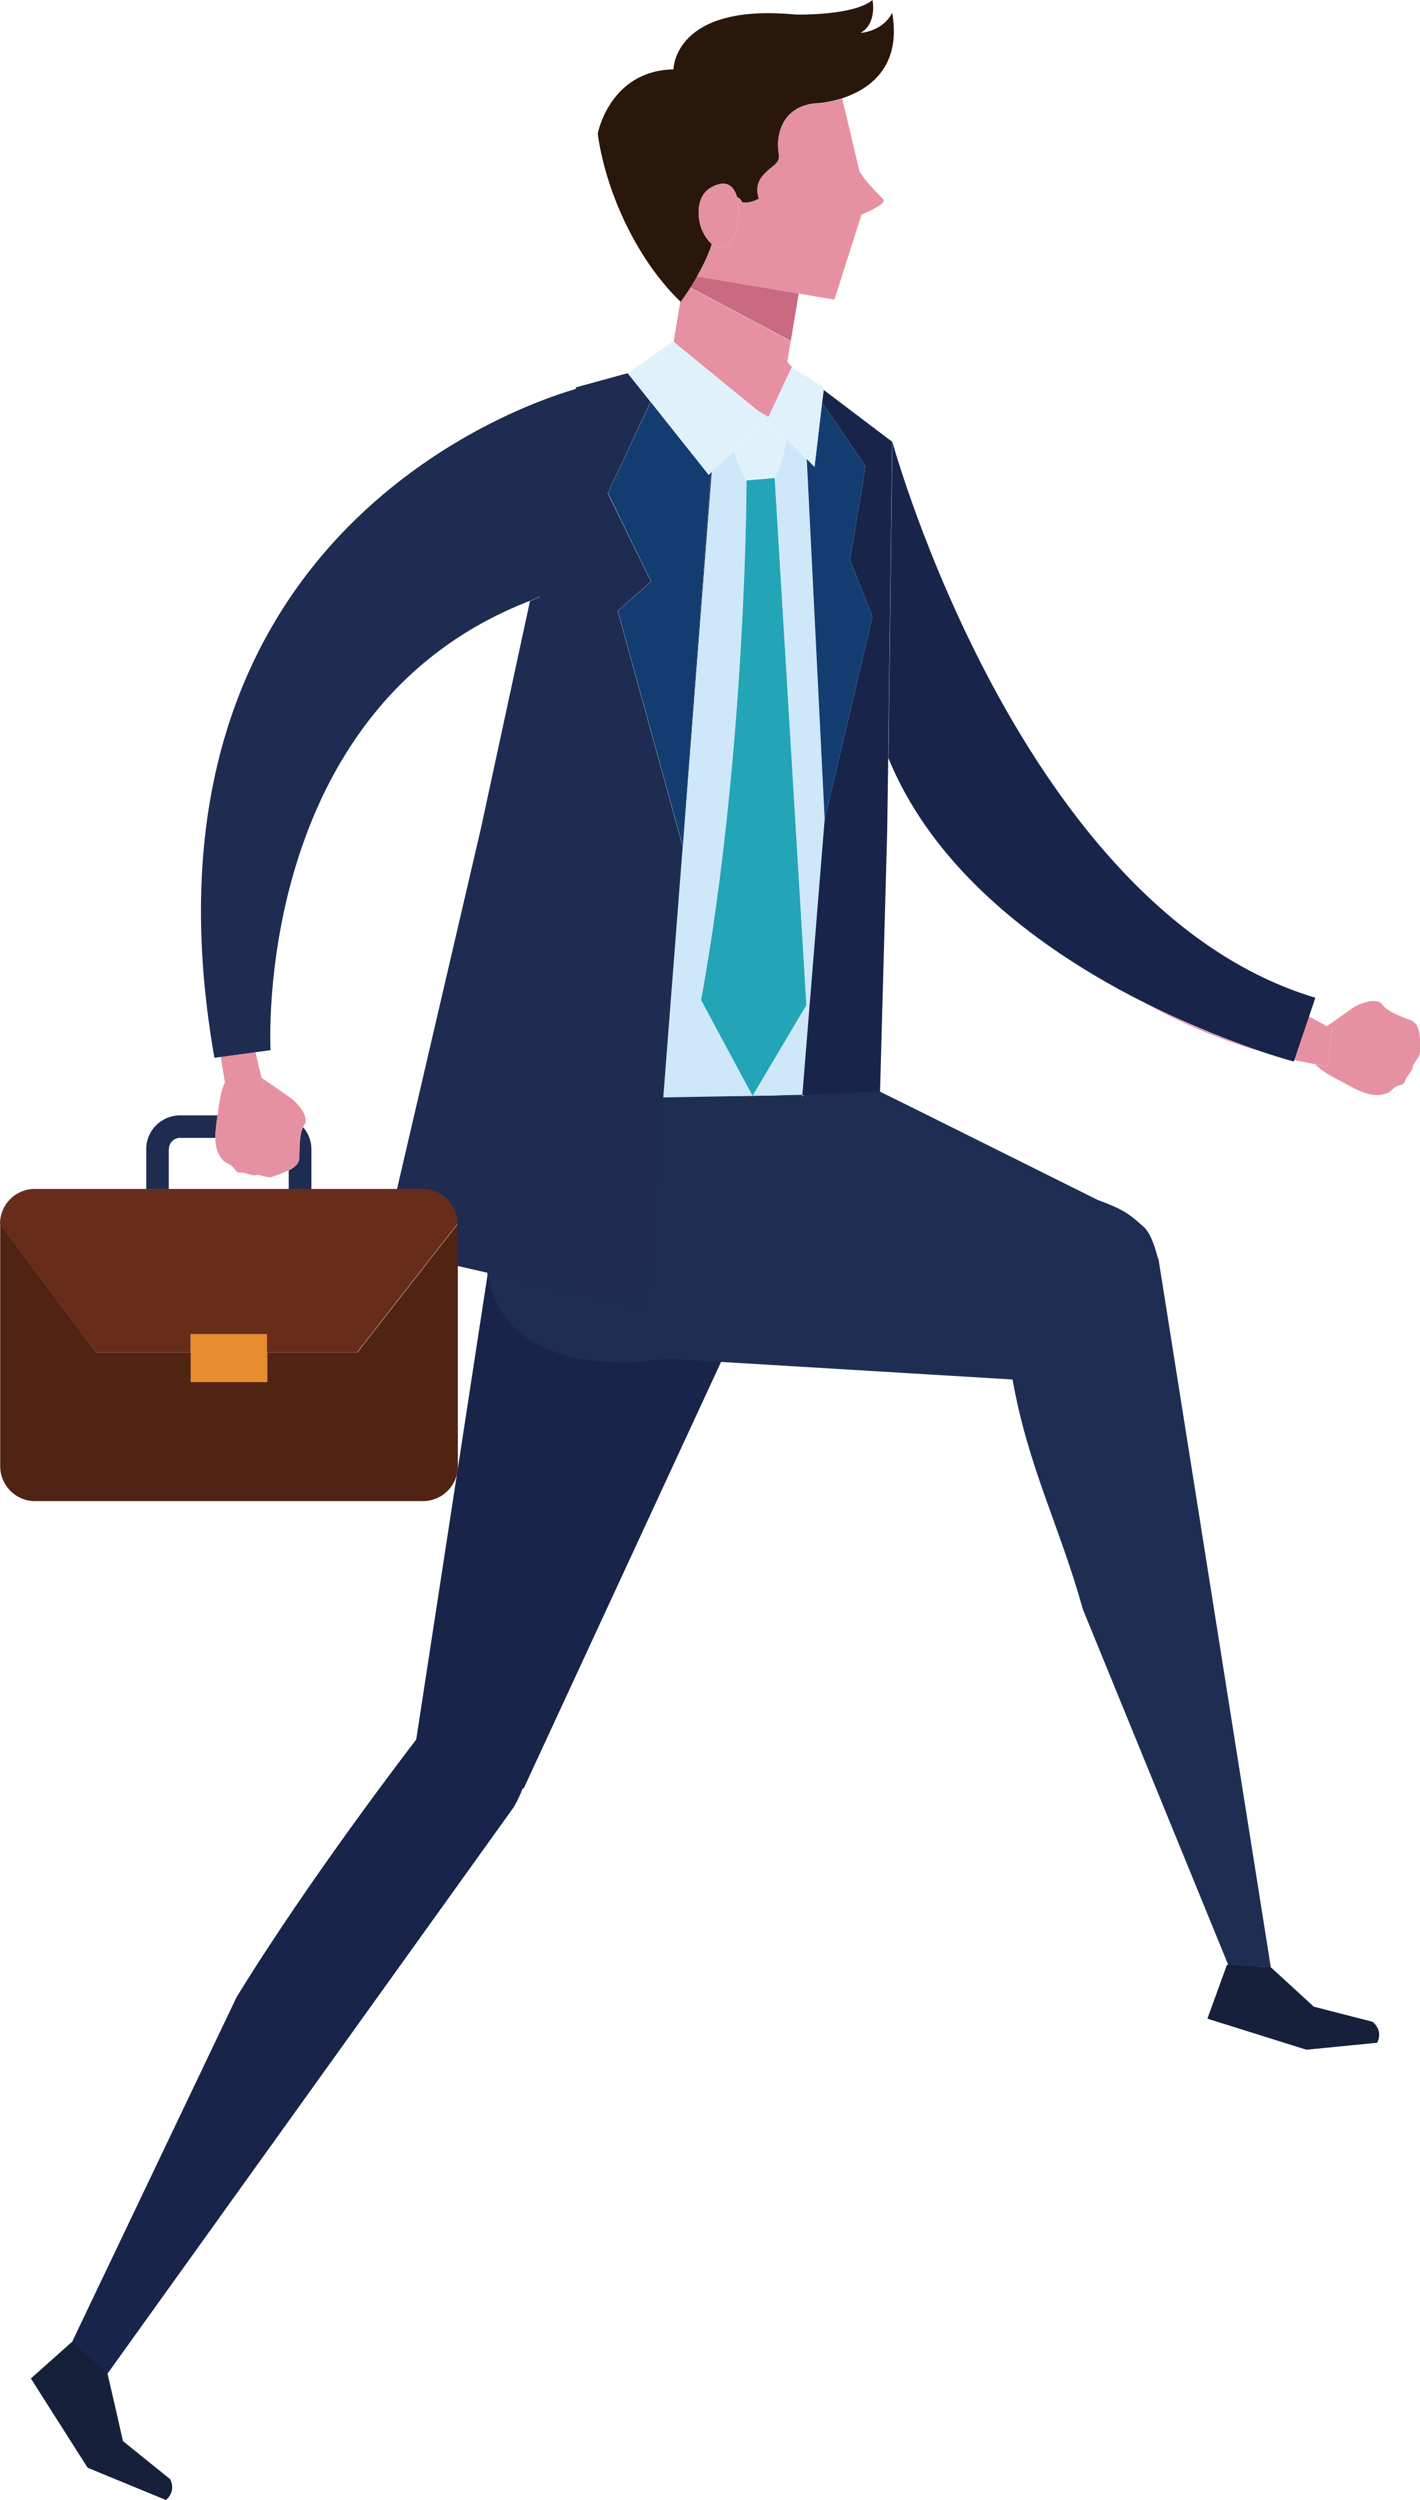 <?xml version="1.0" encoding="UTF-8"?>
<svg id="_レイヤー_2" data-name="レイヤー 2" xmlns="http://www.w3.org/2000/svg" viewBox="0 0 71.27 125.41">
  <defs>
    <style>
      .cls-1 {
        fill: none;
      }

      .cls-2 {
        fill: #c96a82;
      }

      .cls-3 {
        fill: #1e2e53;
      }

      .cls-4 {
        fill: #e1f1fb;
      }

      .cls-5 {
        fill: #1e2c52;
      }

      .cls-6 {
        fill: #682c1a;
      }

      .cls-7 {
        fill: #e591a2;
      }

      .cls-8 {
        fill: #512313;
      }

      .cls-9 {
        fill: #23a4b7;
      }

      .cls-10 {
        fill: #133d71;
      }

      .cls-11 {
        fill: #17203a;
      }

      .cls-12 {
        fill: #e88c30;
      }

      .cls-13 {
        fill: #cee8f9;
      }

      .cls-14 {
        fill: #28170a;
      }

      .cls-15 {
        fill: #18244a;
      }
    </style>
  </defs>
  <g id="_デザイン" data-name="デザイン">
    <g>
      <path class="cls-11" d="M8.32,125.41s.53-.36.23-1.04l-2.38-1.92-.3-1.33-.47-2.04-1.73-1.66-.02.02-2.1,1.87,1.2,1.89,1.65,2.59,3.91,1.61Z"/>
      <g>
        <path class="cls-1" d="M13.58,52.69l-.75.1c.12.57.23,1.01.31,1.3l1.54,1.07c.87.79.63,1.23.63,1.23-.04.04-.07.1-.1.16.26.3.42.68.42,1.1v2.01h4.32l4.22-18.13,2.46-11.39c-14.02,5.41-13.04,22.56-13.04,22.56Z"/>
        <path class="cls-1" d="M13.6,59.05c-.14.05-.61-.16-.76-.1-.15.06-.56-.14-.73-.13-.31.02-.27-.19-.51-.36-.12-.08-.28-.13-.38-.23-.31-.31-.4-.72-.41-1.15h-1.78c-.3,0-.55.25-.55.55v2.01h6.01v-.94c-.23.12-.52.23-.89.35Z"/>
        <path class="cls-1" d="M44.58,38.01l-.05,3.62-.27,9.82,10.5-2.62c-4.04-2.43-8.19-5.95-10.19-10.82Z"/>
        <path class="cls-15" d="M25.08,63.95l-.59-.13-3.6,23.44c-.31.4-5.42,7.05-9.02,12.93l-8.24,17.26.02-.02,1.73,1.66,20.4-28.43s.24-.39.44-.92c.05-.03.08-.06.08-.06l10.55-22.79c-1.82.75-10.16,2.98-11.79-2.93Z"/>
        <path class="cls-3" d="M58.12,63.13c-.21-.81-.42-1.29-.68-1.55-.74-.67-1.02-.9-2.35-1.39h0l-8.9-4.43-2.08-1.03-5.49.23-5.58.05-1.02,9.49-7.65-1.84c-.02,6.13,6.52,5.8,8.47,5.57.34-.04.56-.08.56-.08l17.42,1.05c.78,4.4,2.35,7.3,3.53,11.53l7.31,17.87,2.12.07-5.64-35.55Z"/>
        <path class="cls-7" d="M66.62,53.51c-.21-.04-.41-.08-.62-.12.35.35.85.62,1.23.81.71.36,1.61,1,2.44.61.13-.06.23-.19.35-.27.24-.17.43-.05.51-.35.05-.17.38-.49.37-.65,0-.16.35-.53.36-.68.04-.9,0-1.46-.39-1.65-.24-.11-1.29-.44-1.53-.87,0,0-.32-.38-1.37.17l-1.38.97c.17.09.26.13.26.13l-.23,1.9Z"/>
        <path class="cls-7" d="M66,53.38c.21.04.41.09.62.12l.23-1.9s-.1-.05-.26-.13c-.2-.1-.5-.27-.9-.49l-.74,2.19c.34.08.69.14,1.04.21Z"/>
        <path class="cls-7" d="M57.5,50.33c.32.18.64.35.97.52,1.52.77,3.16,1.43,4.92,1.93-1.37-.45-3.51-1.25-5.89-2.45Z"/>
        <path class="cls-7" d="M39.51,18.16l.57-3.43h0l-.4,2.38-5.05-2.68c-.28.43-.49.72-.49.72l-.33,2,5.62.94s.05.05.07.08Z"/>
        <path class="cls-2" d="M34.64,14.42l5.05,2.68.4-2.38-5.11-.86c-.11.2-.23.39-.33.55Z"/>
        <path class="cls-7" d="M39.85,5.55c-.43.31-.71.8-.79,1.44-.1.81.3.92-.32,1.39-.63.48-.87.88-.66,1.59-.26.13-.54.22-.82.18-.06-.13-.15-.22-.27-.27.21.75,0,1.91-.43,2.36-.28.3-.59.22-.84,0-.16.54-.44,1.12-.74,1.63l5.11.86h0l1.79.3,1.36-4.27c1.3-.53,1.11-.74,1.11-.74-.62-.65-.89-.91-1.21-1.42l-.87-3.66c-.64.21-1.14.24-1.14.24-.51,0-.94.14-1.28.38Z"/>
        <path class="cls-7" d="M37.95,20.55l.62.36,1.17-2.49h.02c-.08-.08-.17-.18-.24-.27-.02-.03-.05-.06-.07-.08l-5.62-.94h-.04s4.17,3.41,4.17,3.41Z"/>
        <path class="cls-13" d="M40.34,54.92h-.07c0,.12.02.1.07,0Z"/>
        <path class="cls-13" d="M35.19,50.17c2.28-12.58,2.28-26.07,2.28-26.07-.27-.46-.47-1.01-.62-1.5l-1.13,1.07-2.43,31.38,4.48-.08-2.58-4.8Z"/>
        <polygon class="cls-13" points="38.51 21.05 38.57 20.91 37.95 20.55 38.51 21.01 38.37 21.15 38.59 21.13 38.51 21.05"/>
        <path class="cls-13" d="M40.47,50.42l-2.7,4.55,2.5-.05,1.12-13.82-.91-18.08-1-1c-.1.58-.28,1.32-.6,1.96.86,14.23,1.59,26.44,1.59,26.44Z"/>
        <path class="cls-14" d="M34.98,13.87c.29-.51.58-1.09.74-1.63-.24-.21-.44-.56-.53-.82-.23-.68-.19-1.62.49-2.01.75-.43,1.15-.1,1.31.47.12.05.21.14.27.27.28.04.56-.05.82-.18-.21-.71.04-1.11.66-1.59.61-.47.22-.58.32-1.39.08-.65.36-1.14.79-1.44.34-.24.77-.37,1.28-.38,0,0,.51-.04,1.14-.24,1.25-.41,3-1.48,2.51-4.29-.49.96-1.59,1.01-1.59,1.01.85-.48.6-1.65.6-1.65-.94.8-3.85.73-3.85.73-6.13-.59-6.14,2.75-6.14,2.75-3.2.06-3.8,3.22-3.8,3.22.36,2.68,1.81,6.17,4.16,8.44h0s.22-.29.49-.72c.11-.17.22-.35.33-.55Z"/>
        <path class="cls-7" d="M36.56,12.24c.43-.45.64-1.61.43-2.36-.16-.57-.56-.9-1.31-.47-.69.39-.72,1.34-.49,2.01.09.26.29.61.53.82.25.22.56.3.84,0Z"/>
        <path class="cls-5" d="M32.47,65.62l.82-10.57,2.43-31.38-.05.05-1.41,18.73-3.26-11.8,1.67-1.48-2.17-4.43,2.15-4.58-1.15-1.44-2.59.71-.02.1c.07-.02.13-.03.13-.03l-1.92,10.45c-.17.06-.33.13-.5.2l-2.46,11.39-4.22,18.13h1.28c.96,0,1.75.78,1.75,1.75v2.08l1.53.35.59.13,7.39,1.67Z"/>
        <polygon class="cls-10" points="32.66 20.16 30.51 24.73 32.68 29.17 31.01 30.65 34.27 42.45 35.67 23.72 35.57 23.82 32.66 20.16"/>
        <polygon class="cls-15" points="40.28 18.76 40.27 18.76 40.27 18.76 40.28 18.76"/>
        <polygon class="cls-15" points="41.26 20.2 43.44 23.39 42.66 28.07 43.79 30.93 41.39 41.1 40.27 54.92 40.34 54.92 44.17 54.76 44.26 51.45 44.53 41.63 44.58 38.01 44.58 38.01 44.78 22.16 41.34 19.56 41.26 20.2"/>
        <path class="cls-4" d="M38.88,23.98c.32-.63.5-1.38.6-1.96l-.89-.89-.22.02-1.52,1.45c.15.49.36,1.04.62,1.5l1.41-.12Z"/>
        <path class="cls-9" d="M40.47,50.42s-.73-12.21-1.59-26.44l-1.41.12s0,13.49-2.28,26.07l2.58,4.8h0s0,0,0,0l2.7-4.55Z"/>
        <path class="cls-15" d="M44.58,38.01h0c1.99,4.87,6.15,8.39,10.19,10.82h0c.93.56,1.85,1.06,2.74,1.5,2.39,1.19,4.53,1.99,5.89,2.45.96.32,1.54.47,1.54.47l.02-.07.74-2.19.32-.94c-14.81-4.43-21.23-27.88-21.23-27.88l-.2,15.85Z"/>
        <polygon class="cls-4" points="32.66 20.16 35.57 23.82 35.67 23.72 35.72 23.67 36.85 22.6 38.37 21.15 38.51 21.01 37.95 20.55 33.78 17.13 31.51 18.71 31.51 18.71 32.66 20.16"/>
        <polygon class="cls-10" points="40.27 18.76 40.27 18.76 40.27 18.76 40.27 18.76"/>
        <polygon class="cls-10" points="41.39 41.1 43.79 30.93 42.66 28.07 43.44 23.39 41.26 20.2 40.88 23.42 40.49 23.02 41.39 41.1"/>
        <polygon class="cls-4" points="38.57 20.91 38.51 21.05 38.59 21.13 39.48 22.02 40.49 23.02 40.88 23.42 41.26 20.2 41.34 19.56 41.35 19.43 40.28 18.76 40.27 18.76 40.27 18.76 39.75 18.43 39.74 18.42 38.57 20.91"/>
        <path class="cls-11" d="M60.59,101.26l4.98,1.56,3.55-.35s.34-.55-.22-1.05l-2.96-.76-2.17-1.99-2.19-.11-.98,2.7Z"/>
        <path class="cls-8" d="M17.93,67.84h-4.52v1.49h-3.83v-1.49h-4.77l-4.8-6.45v12.16c0,.96.78,1.75,1.74,1.75h19.48c.96,0,1.75-.78,1.75-1.75v-12.16l-5.04,6.45Z"/>
        <path class="cls-6" d="M9.57,67.84v-.91h3.83v.91h4.52l5.04-6.45c0-.96-.78-1.75-1.75-1.75H1.74c-.96,0-1.74.78-1.74,1.75l4.8,6.45h4.77Z"/>
        <polygon class="cls-12" points="9.57 66.93 9.57 67.84 9.57 69.33 13.4 69.33 13.4 67.84 13.4 66.93 9.57 66.93"/>
        <path class="cls-5" d="M8.48,57.63c0-.3.25-.55.55-.55h1.78c0-.38.06-.78.11-1.13h-1.89c-.93,0-1.69.76-1.69,1.68v2.01h1.13v-2.01Z"/>
        <path class="cls-5" d="M15.21,56.54c-.22.46-.17,1.35-.19,1.58-.02.25-.22.43-.53.59v.94h1.14v-2.01c0-.42-.16-.8-.42-1.1Z"/>
        <path class="cls-7" d="M10.81,57.08c0,.43.1.84.41,1.15.1.1.26.15.38.23.24.17.2.39.51.36.18-.01.59.19.73.13.15-.06.62.15.76.1.37-.12.66-.23.89-.35.31-.16.51-.34.53-.59.02-.23-.02-1.12.19-1.58.03-.06.06-.11.1-.16,0,0,.25-.43-.63-1.23l-1.54-1.07c.07.26.12.4.12.4l-1.87.43c-.04-.21-.06-.41-.1-.61-.21.45-.28,1-.34,1.43,0,.07-.02.14-.03.22-.05.36-.12.75-.11,1.13Z"/>
        <path class="cls-7" d="M13.26,54.48s-.05-.14-.12-.4c-.08-.29-.2-.73-.31-1.3l-1.75.24c.07.42.14.85.21,1.28.04.21.06.4.1.61l1.87-.43Z"/>
        <path class="cls-5" d="M13.58,52.69s-.98-17.15,13.04-22.56c.17-.07.33-.14.5-.2l1.92-10.45s-.05.01-.13.03c-1.75.49-22.82,6.89-18.15,33.55l.32-.04,1.75-.24.75-.1Z"/>
      </g>
    </g>
  </g>
</svg>